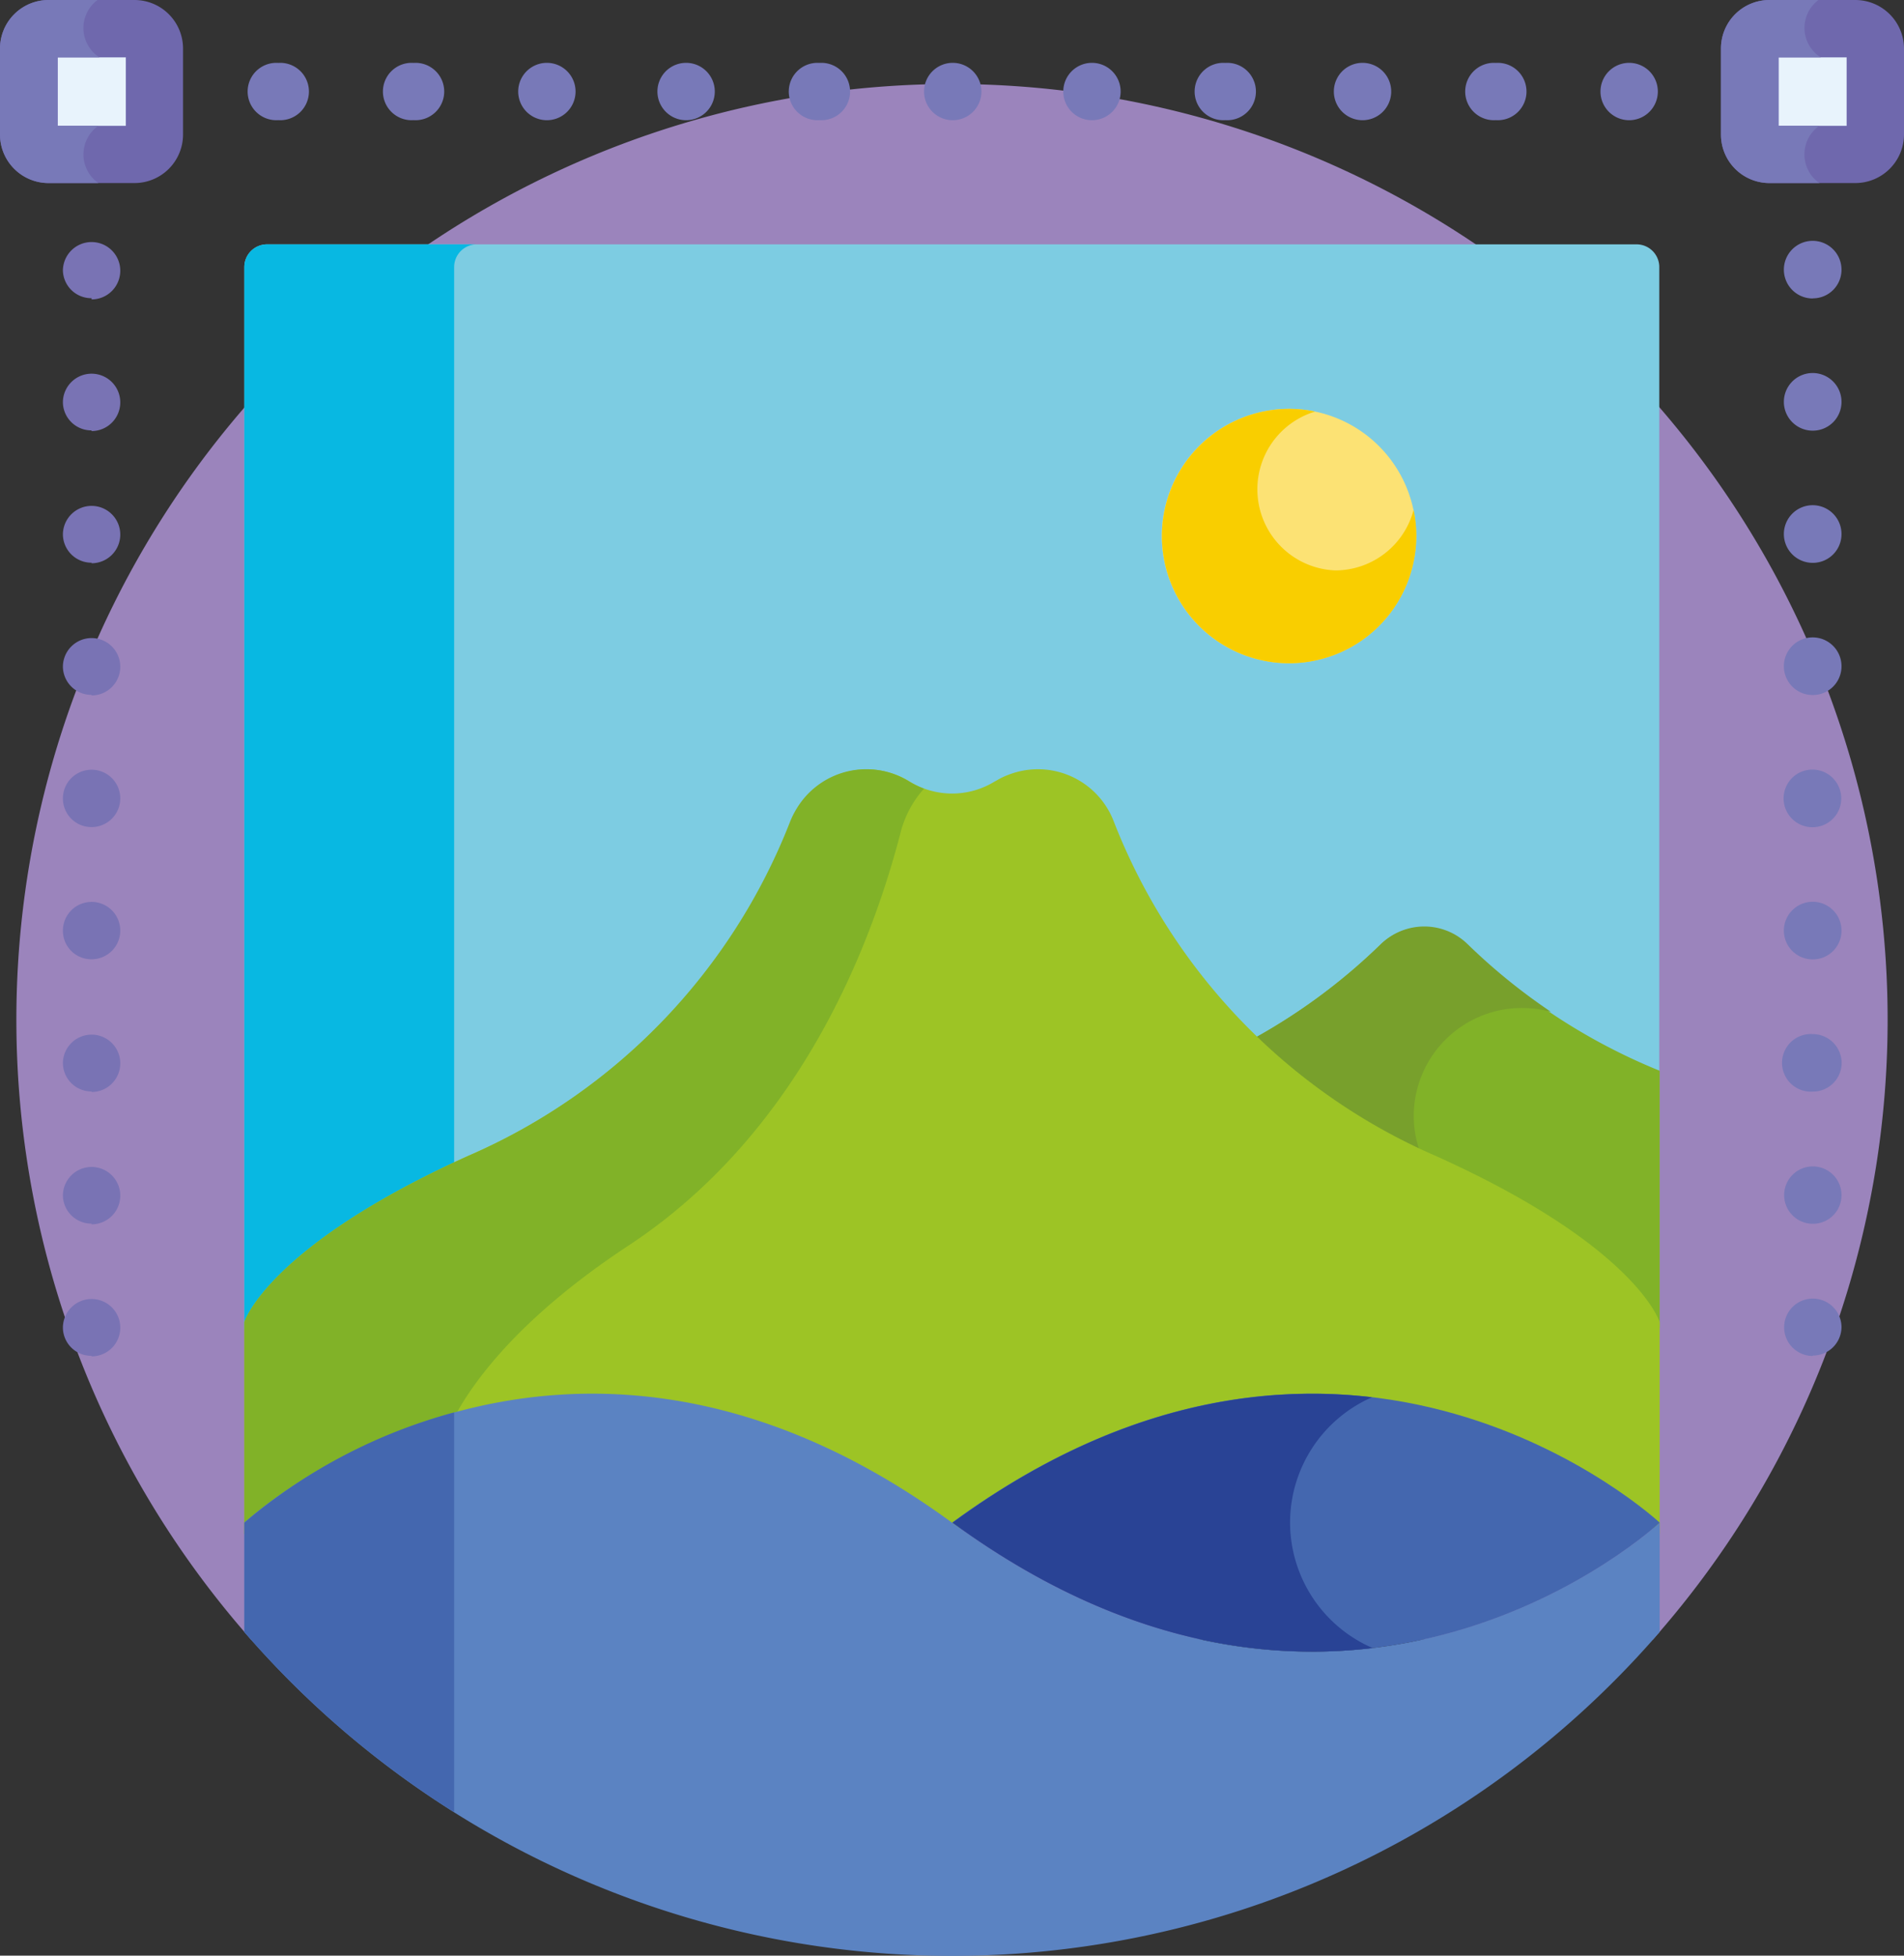 <svg id="Layer_1" data-name="Layer 1" xmlns="http://www.w3.org/2000/svg" viewBox="0 0 140.74 144.54"><rect x="0" y="0" width="140.74" height="144.54" fill="#333333" stroke="none"/><defs><style>.cls-1{fill:#9b84bc;}.cls-2{fill:#e8f3fc;}.cls-3{fill:#6f68ad;}.cls-4{fill:#7973b4;}.cls-5{fill:#7879b8;}.cls-6{fill:#7dcce2;}.cls-7{fill:#08b8e2;}.cls-8{fill:#fce274;}.cls-9{fill:#f9ce00;}.cls-10{fill:#81b228;}.cls-11{fill:#78a02c;}.cls-12{fill:#9dc425;}.cls-13{fill:#5b83c2;}.cls-14{fill:#4467af;}.cls-15{fill:#294395;}</style></defs><title>print-icons</title><g id="image"><path id="Path_30449" data-name="Path 30449" class="cls-1" d="M122.18,121.18a69.16,69.16,0,1,0-103.62,0Z"/><path id="Path_30450" data-name="Path 30450" class="cls-2" d="M137.15,2.12H130.8a1.46,1.46,0,0,0-1.47,1.46h0V9.94a1.47,1.47,0,0,0,1.47,1.47h6.35a1.47,1.47,0,0,0,1.47-1.47h0V3.59a1.46,1.46,0,0,0-1.46-1.47Z"/><path id="Path_30451" data-name="Path 30451" class="cls-2" d="M9.94,2.12H3.59A1.46,1.46,0,0,0,2.12,3.58h0V9.94a1.47,1.47,0,0,0,1.46,1.48H9.94A1.49,1.49,0,0,0,11.42,10h0V3.59A1.47,1.47,0,0,0,10,2.12Z"/><path id="Path_30452" data-name="Path 30452" class="cls-3" d="M137.15,13.53h-6.36a3.58,3.58,0,0,1-3.58-3.59V3.59A3.58,3.58,0,0,1,130.79,0h6.36a3.6,3.6,0,0,1,3.59,3.59V9.94A3.6,3.6,0,0,1,137.15,13.53ZM131.44,9.3h5.06V4.24h-5.06Zm5.71-5.06Z"/><path id="Path_30453" data-name="Path 30453" class="cls-3" d="M9.94,13.53H3.59A3.59,3.59,0,0,1,0,9.94V3.59A3.59,3.59,0,0,1,3.59,0H9.94a3.59,3.59,0,0,1,3.59,3.59V9.94A3.59,3.59,0,0,1,9.94,13.53ZM4.24,9.3H9.3V4.24H4.24Zm5.7-5.06Z"/><g id="Group_1780" data-name="Group 1780"><path id="Path_30454" data-name="Path 30454" class="cls-4" d="M6.77,100.21a2.1,2.1,0,0,1-2.12-2.09h0v0a2.12,2.12,0,1,1,2.12,2.13Zm0-9.77a2.11,2.11,0,0,1-2.12-2.08v0a2.12,2.12,0,1,1,2.12,2.13Zm0-9.77a2.11,2.11,0,0,1-2.12-2.09h0v0a2.12,2.12,0,1,1,2.12,2.13Zm0-9.77a2.1,2.1,0,0,1-2.12-2.1h0v0A2.12,2.12,0,1,1,6.77,70.9Zm0-9.77A2.11,2.11,0,0,1,4.65,59h0v0a2.12,2.12,0,1,1,2.12,2.13Zm0-9.77a2.11,2.11,0,0,1-2.12-2.09h0v0a2.12,2.12,0,1,1,2.12,2.13Zm0-9.77A2.11,2.11,0,0,1,4.65,39.5h0v0a2.12,2.12,0,1,1,2.12,2.13Zm0-9.78a2.1,2.1,0,0,1-2.12-2.08v0a2.12,2.12,0,1,1,2.12,2.13Zm0-9.77A2.1,2.1,0,0,1,4.65,20v0a2.12,2.12,0,1,1,2.12,2.13Z"/><path id="Path_30455" data-name="Path 30455" class="cls-5" d="M120.57,8.88h0a2.12,2.12,0,1,1,0-4.23h0a2.12,2.12,0,0,1,0,4.23Zm-10,0h0a2.12,2.12,0,1,1,0-4.23h0a2.12,2.12,0,1,1,0,4.23Zm-10,0h0a2.12,2.12,0,0,1,0-4.23h0a2.12,2.12,0,1,1,0,4.23Zm-10,0h0a2.12,2.12,0,1,1,0-4.23h0a2.12,2.12,0,1,1,0,4.23Zm-10,0h0a2.12,2.12,0,0,1,0-4.23h0a2.12,2.12,0,1,1,0,4.23Zm-10,0h0a2.12,2.12,0,1,1,0-4.23h0a2.12,2.12,0,0,1,0,4.23Zm-10,0h0a2.12,2.12,0,1,1,0-4.23h0a2.12,2.12,0,1,1,0,4.23Zm-10,0h0a2.12,2.12,0,0,1,0-4.23h0a2.12,2.12,0,1,1,0,4.23Zm-10,0h0a2.12,2.12,0,1,1,0-4.23h0a2.12,2.12,0,0,1,0,4.23Zm-10,0h0a2.12,2.12,0,1,1,0-4.23h0a2.12,2.12,0,1,1,0,4.23Zm-10,0h0a2.12,2.12,0,1,1,0-4.23h0a2.12,2.12,0,1,1,0,4.23Z"/><path id="Path_30456" data-name="Path 30456" class="cls-5" d="M134,100.22a2.12,2.12,0,1,1,2.12-2.14v0a2.12,2.12,0,0,1-2.12,2.11Zm0-9.77a2.12,2.12,0,1,1,2.12-2.14v0A2.11,2.11,0,0,1,134,90.45Zm0-9.77a2.13,2.13,0,1,1,0-4.25,2.14,2.14,0,0,1,2.13,2.11v0A2.12,2.12,0,0,1,134,80.68Zm0-9.77a2.13,2.13,0,1,1,2.12-2.14v0A2.12,2.12,0,0,1,134,70.91Zm0-9.77A2.13,2.13,0,1,1,136.1,59v0A2.12,2.12,0,0,1,134,61.14Zm0-9.77a2.13,2.13,0,1,1,2.12-2.14v0A2.12,2.12,0,0,1,134,51.37Zm0-9.77a2.13,2.13,0,1,1,2.12-2.15v0A2.12,2.12,0,0,1,134,41.6Zm0-9.77a2.13,2.13,0,1,1,2.12-2.15v0A2.12,2.12,0,0,1,134,31.83Zm0-9.77a2.13,2.13,0,1,1,2.12-2.15v0A2.11,2.11,0,0,1,134,22.05Z"/></g><path id="Path_30457" data-name="Path 30457" class="cls-6" d="M121,18.06H19.74a1.68,1.68,0,0,0-1.68,1.68V98.28S19.84,92.67,34.6,86A44.53,44.53,0,0,0,58.41,61.26a6.06,6.06,0,0,1,7.81-3.48,5.84,5.84,0,0,1,1,.5h0a6,6,0,0,0,6.26.05l.1-.06a6,6,0,0,1,8.28,2.09,6.35,6.35,0,0,1,.44.91A44.22,44.22,0,0,0,93,77.2,44,44,0,0,0,102,70.39a4.6,4.6,0,0,1,6.42,0,43.86,43.86,0,0,0,14.23,9.31v-60A1.68,1.68,0,0,0,121,18.06Z"/><path id="Path_30458" data-name="Path 30458" class="cls-7" d="M33.57,19.74a1.68,1.68,0,0,1,1.68-1.68H19.74a1.68,1.68,0,0,0-1.68,1.68V98.28s1.7-5.35,15.51-11.81Z"/><path id="Path_30459" data-name="Path 30459" class="cls-8" d="M104.68,39.62a9.4,9.4,0,1,1-9.39-9.4h0A9.39,9.39,0,0,1,104.68,39.62Z"/><path id="Path_30460" data-name="Path 30460" class="cls-9" d="M98.71,42.16a6,6,0,0,1-1.5-11.74,9.4,9.4,0,1,0,7.28,11.12,9.25,9.25,0,0,0,0-3.85A6,6,0,0,1,98.71,42.16Z"/><path id="Path_30461" data-name="Path 30461" class="cls-10" d="M106.21,86.51c11.47,5.18,15.3,9.72,16.47,11.63v-19a44.17,44.17,0,0,1-14.24-9.31,4.6,4.6,0,0,0-6.42,0A43.59,43.59,0,0,1,92.23,77,47.9,47.9,0,0,0,106.21,86.51Z"/><path id="Path_30462" data-name="Path 30462" class="cls-11" d="M104.5,82.5a8,8,0,0,1,8-8,8.19,8.19,0,0,1,2.15.29,44.21,44.21,0,0,1-6.16-5,4.58,4.58,0,0,0-6.42,0A43.9,43.9,0,0,1,92.23,77a47.86,47.86,0,0,0,13.14,9.08A8,8,0,0,1,104.5,82.5Z"/><path id="Path_30463" data-name="Path 30463" class="cls-12" d="M106.14,85.44A44.62,44.62,0,0,1,82.33,60.72a6,6,0,0,0-7.8-3.45,5.22,5.22,0,0,0-.92.45l-.1.05a6,6,0,0,1-6.26,0l0,0a6,6,0,0,0-8.31,2,5.84,5.84,0,0,0-.5,1A44.55,44.55,0,0,1,34.6,85.43c-14.81,6.7-16.54,12.28-16.54,12.28v15.67s23-21.45,52.31,0c29.35-21.45,52.31,0,52.31,0V97.72S121,92.13,106.14,85.44Z"/><path id="Path_30464" data-name="Path 30464" class="cls-10" d="M46.55,92c12.06-8,17.57-21.08,20-30.39a7.72,7.72,0,0,1,1.75-3.32,6.55,6.55,0,0,1-1.1-.53l0,0a6,6,0,0,0-8.31,2,6.22,6.22,0,0,0-.5,1A44.59,44.59,0,0,1,34.6,85.44C19.79,92.13,18.06,97.72,18.06,97.72v15.67a39.93,39.93,0,0,1,15.23-8.07C34.52,102.77,37.86,97.7,46.55,92Z"/><path id="Path_30465" data-name="Path 30465" class="cls-13" d="M122.68,112.54s-23,21.45-52.31,0-52.31,0-52.31,0v8.08a69.12,69.12,0,0,0,104.62,0Z"/><path id="Path_30466" data-name="Path 30466" class="cls-14" d="M33.57,104.39a40.06,40.06,0,0,0-15.51,8.15v8.08a69.33,69.33,0,0,0,15.51,13.32Z"/><path id="Path_30467" data-name="Path 30467" class="cls-14" d="M122.68,112.54s-23-21.46-52.31,0C99.72,134,122.68,112.54,122.68,112.54Z"/><path id="Path_30468" data-name="Path 30468" class="cls-15" d="M95.36,112.54a10.12,10.12,0,0,1,6.06-9.27c-8.62-1-19.33.7-31,9.27,11.72,8.57,22.43,10.29,31.05,9.27A10.12,10.12,0,0,1,95.36,112.54Z"/><path id="Path_30469" data-name="Path 30469" class="cls-5" d="M133.38,11.41a2.57,2.57,0,0,1,1.1-2.11h-3V4.24h3.11A2.57,2.57,0,0,1,134.42,0H130.8a3.59,3.59,0,0,0-3.59,3.59V9.94a3.59,3.59,0,0,0,3.59,3.59h3.69A2.56,2.56,0,0,1,133.38,11.41Z"/><path id="Path_30470" data-name="Path 30470" class="cls-5" d="M6.17,11.41A2.57,2.57,0,0,1,7.27,9.3h-3V4.24H7.35A2.58,2.58,0,0,1,6.58.67,2.5,2.5,0,0,1,7.21,0H3.59A3.59,3.59,0,0,0,0,3.59V9.94a3.59,3.59,0,0,0,3.59,3.59H7.27A2.58,2.58,0,0,1,6.17,11.41Z"/></g></svg>